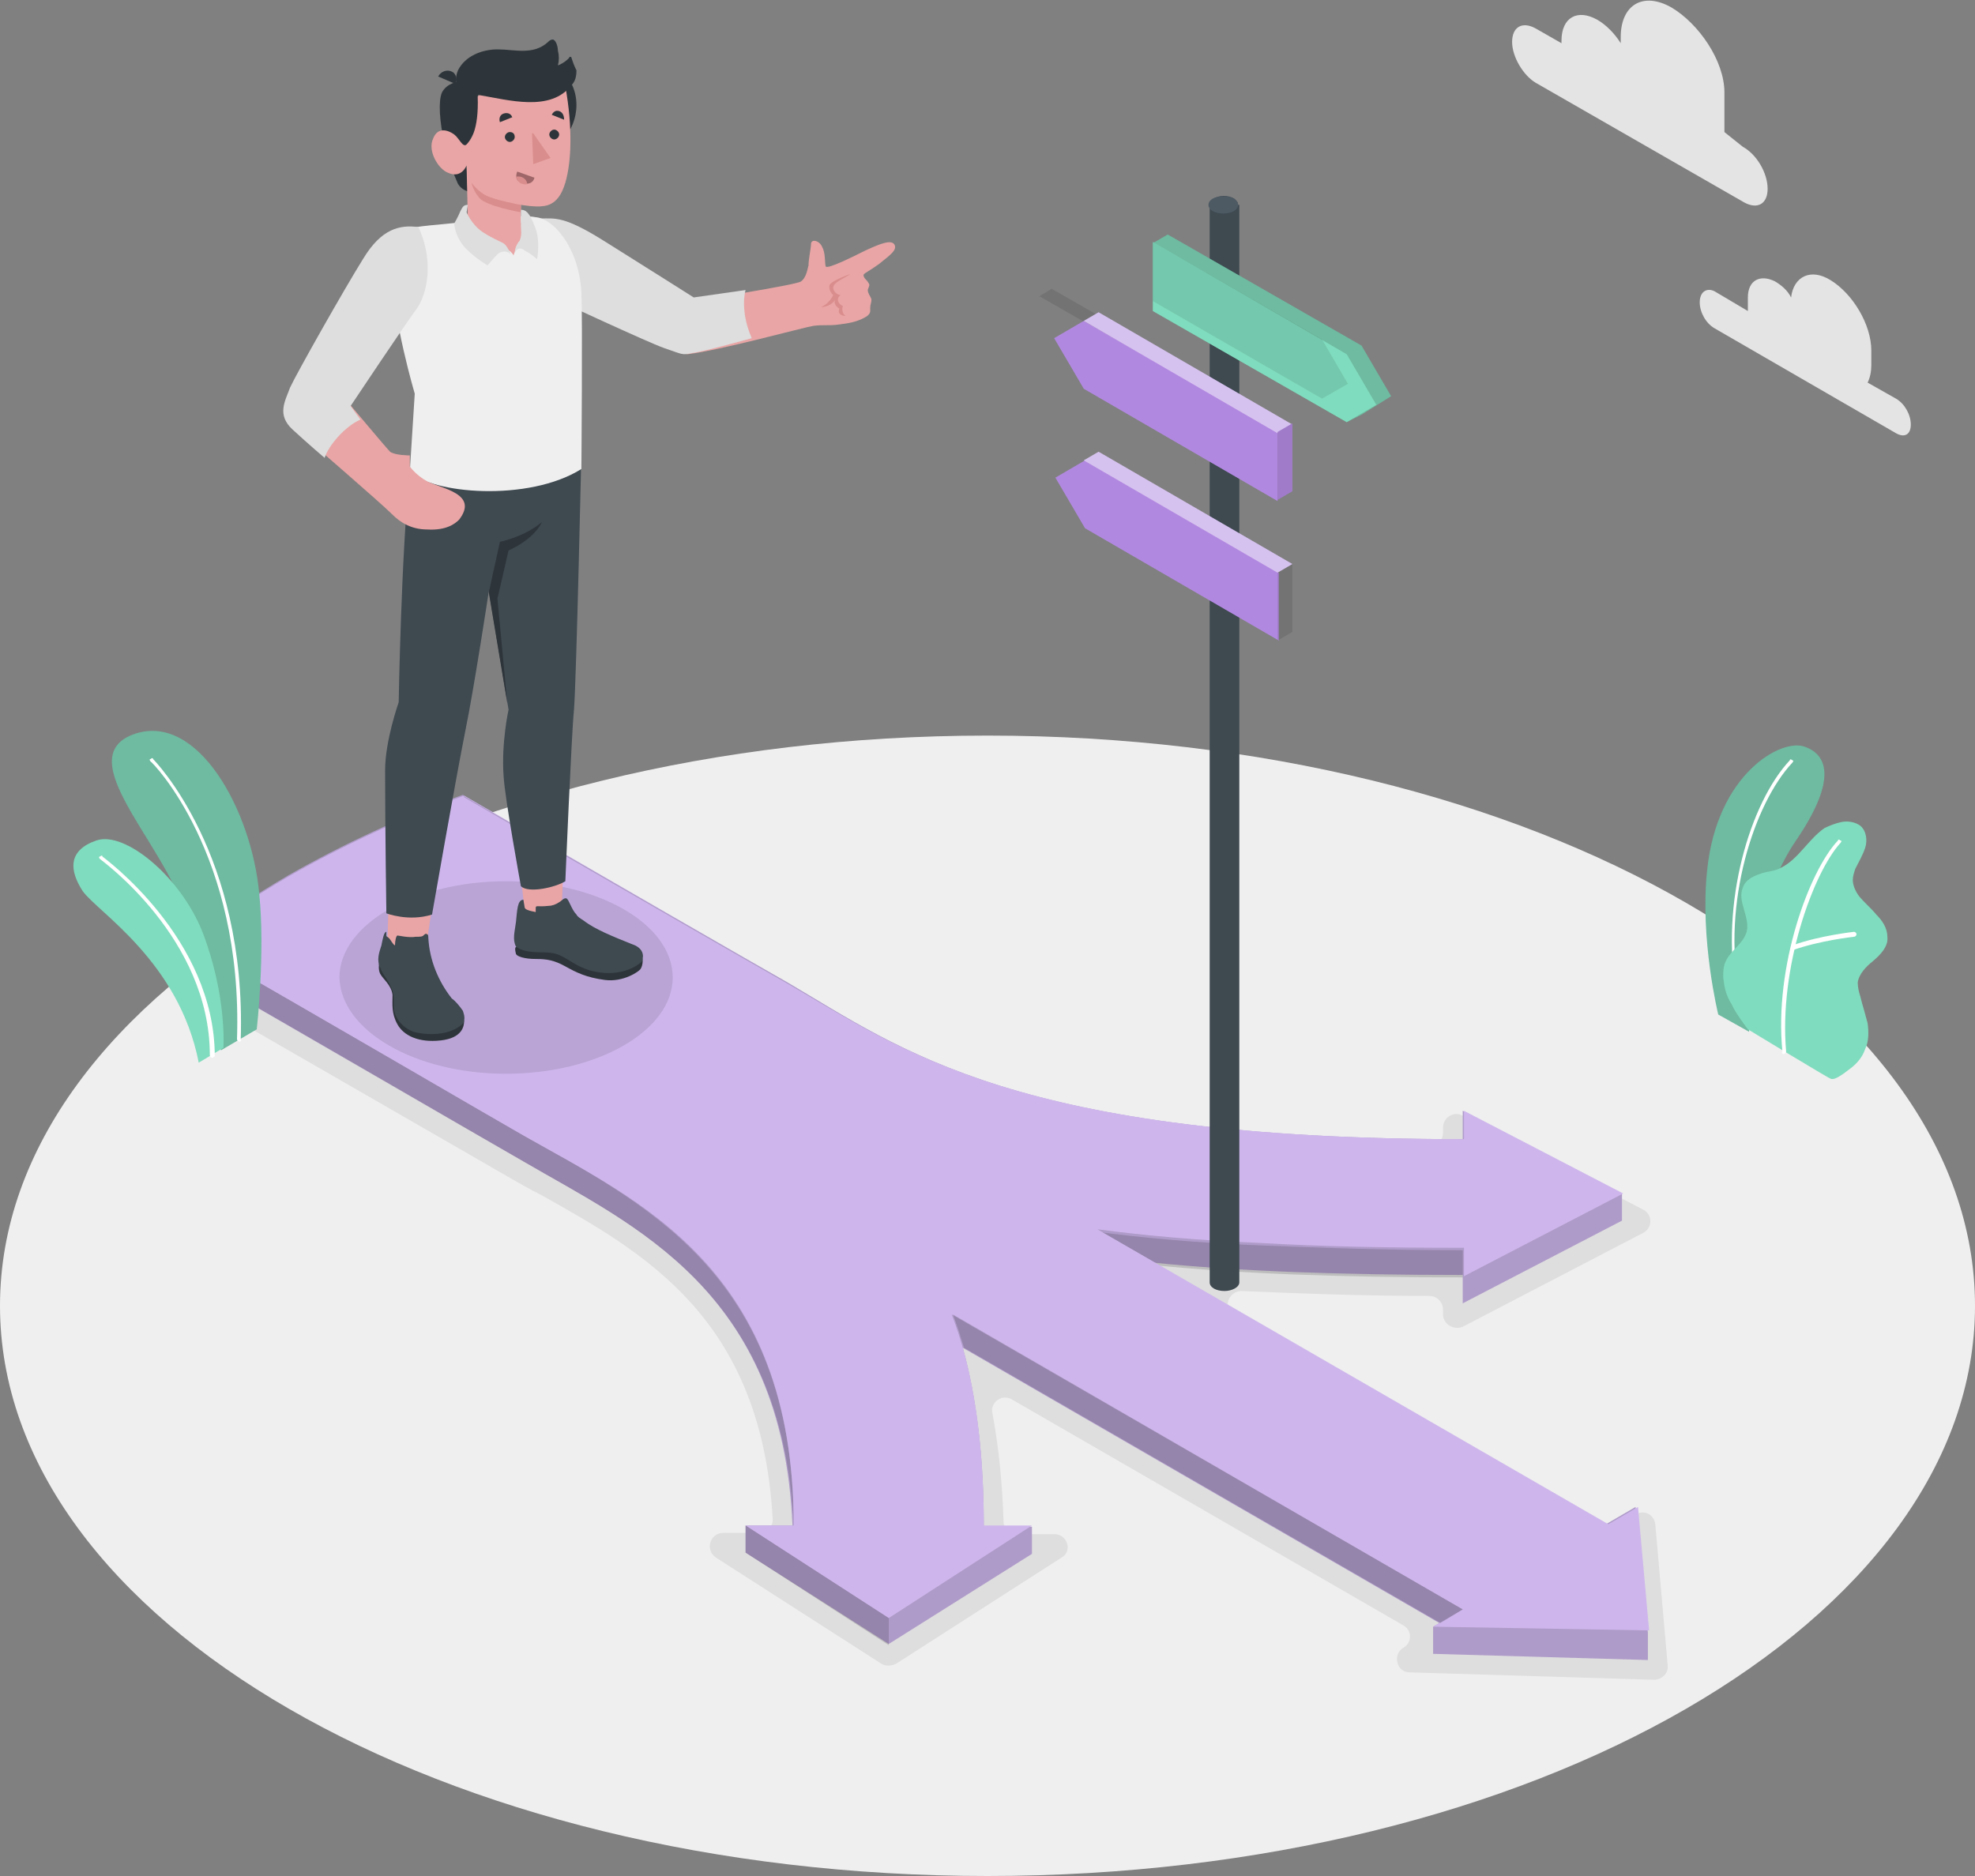 <?xml version="1.0" encoding="utf-8"?>
<!-- Generator: Adobe Illustrator 24.0.1, SVG Export Plug-In . SVG Version: 6.00 Build 0)  -->
<svg version="1.1" xmlns="http://www.w3.org/2000/svg" xmlns:xlink="http://www.w3.org/1999/xlink" x="0px" y="0px"
	 viewBox="0 0 160 152" style="enable-background:new 0 0 160 152;" xml:space="preserve">
<rect x="0" y="0" width="160" height="152" fill="#808080" stroke="none"/>
<style type="text/css">
	._x005B_Default_x005D_{fill:#FFFFFF;stroke:#000000;stroke-miterlimit:10;}
	.Sombra_x0020_paralela{fill:none;}
	.Esquinas_x0020_redondeadas_x0020_2_x0020_pt_x002E_{fill:#FFFFFF;stroke:#222221;stroke-miterlimit:10;}
	.Reflejo_x0020_vivo_x0020_X{fill:none;}
	.Bisel_x0020_suave{fill:url(#SVGID_1_);}
	.Atardecer{fill:#FFFFFF;}
	.Follaje_GS{fill:#F7DA06;}
	.Pompadour_GS{fill-rule:evenodd;clip-rule:evenodd;fill:#75AADE;}
	.st0{fill:#80DCBE;}
	.st1{fill:#61A58F;}
	.st2{fill:#B188E0;}
	.st3{fill:#E6DAF5;}
	.st4{fill:#965CD6;}
	.st5{opacity:0.55;}
	.st6{opacity:0.55;fill:#FFFFFF;enable-background:new    ;}
	.st7{opacity:0.7;fill:#FFFFFF;enable-background:new    ;}
	.st8{opacity:0.85;fill:#FFFFFF;enable-background:new    ;}
	.st9{opacity:0.35;}
	.st10{opacity:0.35;enable-background:new    ;}
	.st11{opacity:0.2;}
	.st12{opacity:0.2;enable-background:new    ;}
	.st13{opacity:0.6;}
	.st14{opacity:0.6;fill:#FFFFFF;enable-background:new    ;}
	.st15{fill:#F4F4F4;}
	.st16{fill:#DEDEDE;}
	.st17{fill:#3E4950;}
	.st18{opacity:0.1;enable-background:new    ;}
	.st19{opacity:0.3;fill:#FFFFFF;enable-background:new    ;}
	.st20{fill:#4D5A64;}
	.st21{fill:#2E353A;}
	.st22{fill:#CEB6EC;}
	.st23{fill:#E9A5A5;}
	.st24{fill:#DA8D8D;}
	.st25{fill:#6600C0;}
	.st26{fill:#32005A;}
	.st27{fill:#9E6668;}
	.st28{opacity:0.6;fill:#2E353A;enable-background:new    ;}
	.st29{fill:#B1EDDE;}
	.st30{fill:#874B4E;}
	.st31{fill:#54009C;}
	.st32{opacity:0.45;enable-background:new    ;}
	.st33{fill:#FFFFFF;}
	.st34{fill:#6EBBA1;}
	.st35{opacity:0.15;enable-background:new    ;}
	.st36{fill:#EDC4C4;}
	.st37{fill:#D69898;}
	.st38{fill:#794D4D;}
	.st39{fill:#EFEFEF;}
	.st40{opacity:0.8;fill:#4D5A64;enable-background:new    ;}
	.st41{fill:#E9E9E9;}
	.st42{fill:#7D32CA;}
	.st43{opacity:0.3;enable-background:new    ;}
	.st44{opacity:0.4;enable-background:new    ;}
	.st45{opacity:0.5;enable-background:new    ;}
	.st46{fill:#F9F9F9;}
	.st47{opacity:0.8;fill:#B188E0;enable-background:new    ;}
	.st48{fill:#8ED998;}
	.st49{opacity:0.3;fill:#8ED998;enable-background:new    ;}
	.st50{fill:#477E43;}
	.st51{fill:#C7EDD1;}
	.st52{fill:#7ACE7E;}
	.st53{fill:#345B32;}
	.st54{fill:#9F7BC9;}
	.st55{opacity:0.4;fill:#FFFFFF;enable-background:new    ;}
	.st56{fill:#6FC464;}
	.st57{fill:#E4E4E4;}
	.st58{opacity:0.3;}
	.st59{opacity:0.4;}
</style>
<linearGradient id="SVGID_1_" gradientUnits="userSpaceOnUse" x1="208.846" y1="-314.083" x2="209.554" y2="-313.376">
	<stop  offset="0" style="stop-color:#E3E3E8"/>
	<stop  offset="0.178" style="stop-color:#DFDFE4"/>
	<stop  offset="0.36" style="stop-color:#D3D3D8"/>
	<stop  offset="0.544" style="stop-color:#BFBFC3"/>
	<stop  offset="0.729" style="stop-color:#A2A3A6"/>
	<stop  offset="0.914" style="stop-color:#7E8082"/>
	<stop  offset="1" style="stop-color:#6B6D6E"/>
</linearGradient>
<g id="BACKGROUND">
</g>
<g id="OBJECTS">
	<g>
		<path class="st39" d="M80,152c44.2,0,80-20.7,80-46.2c0-25.5-35.8-46.2-80-46.2c-44.2,0-80,20.7-80,46.2C0,131.3,35.8,152,80,152z
			"/>
		<path class="st16" d="M85.4,124.3h-3c-0.6,0-1.1-0.4-1.1-1c-0.1-3.2-0.4-6.1-0.9-8.8c-0.2-0.9,0.8-1.6,1.6-1.1l31.7,18.3
			c0.7,0.4,0.7,1.4,0,1.8c-0.9,0.5-0.6,2,0.5,2l19.8,0.6c0.6,0,1.2-0.5,1.1-1.2l-1-11.4c-0.1-0.8-0.9-1.2-1.6-0.8l-1.8,1
			c-0.3,0.2-0.8,0.2-1.1,0l-29.6-17.1c-1-0.6-0.5-2,0.6-2c4.6,0.2,9.6,0.4,15.2,0.4c0.6,0,1.1,0.5,1.1,1.1v0.4c0,0.8,0.9,1.3,1.6,1
			l14.6-7.6c0.8-0.4,0.8-1.5,0-1.9l-14.6-7.6c-0.7-0.4-1.6,0.1-1.6,1v0.4c0,0.6-0.5,1.1-1.1,1.1c-30.9-0.3-41-6.3-49.2-11.1
			c-0.7-0.4-1.4-0.9-2.1-1.3L39.4,66c-5.7,1.9-11.1,4.3-16,7.2c-3.6,2-6.7,4.2-9.4,6.5l27.6,15.9c0.7,0.4,1.4,0.8,2.2,1.2
			c8.4,4.7,17.9,10,18.8,26.3c0,0.6-0.4,1.1-1.1,1.1h-2.9c-1.1,0-1.5,1.4-0.6,2l13.4,8.6c0.3,0.2,0.8,0.2,1.2,0l13.4-8.6
			C86.9,125.7,86.5,124.3,85.4,124.3z"/>
		<path class="st57" d="M138.9,23.6l2.7,1.6c0-0.1,0-0.2,0-0.3v-0.8c0-1.4,1-1.9,2.2-1.3c0.5,0.3,1,0.7,1.3,1.3
			c0.2-1.7,1.6-2.4,3.2-1.4c1.8,1.1,3.3,3.6,3.3,5.7v1.2c0,0.5-0.1,1-0.3,1.4l2.3,1.3c0.7,0.4,1.2,1.3,1.2,2.1s-0.5,1.1-1.2,0.7
			l-14.7-8.5c-0.7-0.4-1.2-1.3-1.2-2.1C137.7,23.6,138.3,23.3,138.9,23.6z"/>
		<path class="st57" d="M141.2,11.9l-1.5-1.2V7.5c0-2.6-2.1-5.6-4.3-6.9c-2.3-1.3-4.1-0.2-4.1,2.4v0.5c-0.5-0.8-1.2-1.5-1.9-1.9
			c-1.6-0.9-2.9-0.2-2.9,1.7v0.2l-2.1-1.2c-1.1-0.6-1.9-0.1-1.9,1.1s0.9,2.7,1.9,3.3l16.9,9.7c1.1,0.6,1.9,0.1,1.9-1.1
			C143.2,14,142.3,12.5,141.2,11.9z"/>
		<path class="st22" d="M133.5,132.3v2.2l-17.4-0.5v-2.2l0.5-0.3l-38.6-22.3c1.1,4,1.7,8.8,1.7,14.5h3.9v2.2L72,133.2l-11.6-7.4
			v-2.2h3.8c-0.8-19.1-12.9-24.3-21.8-29.5c-2.4-1.4-15.6-9-27-15.6v-2.2c2.4-1.9,5.1-3.7,8-5.4c4.4-2.5,9.1-4.7,14.1-6.5
			c11,6.4,24,13.9,26.3,15.2C73,85,82.3,92.3,118.5,92.3v-2.3l12.9,6.7v2.2l-12.9,6.7v-2.3c-9.9,0-18.2-0.3-25.1-1l36.7,21.2
			l2.4-1.4L133.5,132.3z"/>
		<path class="st35" d="M133.5,132.3v2.2l-17.4-0.5v-2.2l0.5-0.3l-38.6-22.3c1.1,4,1.7,8.8,1.7,14.5h3.9v2.2L72,133.2l-11.6-7.4
			v-2.2h3.8c-0.8-19.1-12.9-24.3-21.8-29.5c-2.3-1.3-15.8-9.2-27-15.6v-2.2c2.4-1.9,5.1-3.7,8-5.4c4.4-2.5,9.1-4.7,14.1-6.5
			c0,0,0.1,0,0.1,0.1c11,6.4,23.9,13.8,26.2,15.1C73,85,82.3,92.3,118.5,92.3v-2.3l12.9,6.7v2.2l-12.9,6.7v-2.3
			c-9.9,0-18.2-0.3-25.1-1l36.7,21.2l2.4-1.4L133.5,132.3z"/>
		<path class="st35" d="M64.3,123.6L64.3,123.6c-0.9-19.1-13-24.3-21.9-29.5c-2.3-1.3-27-15.6-27-15.6v-2.2c0,0,24.7,14.2,27,15.6
			C51.6,97.4,64.3,102.8,64.3,123.6z"/>
		<path class="st35" d="M118.5,101.3v2.2c-9.9,0-18.2-0.3-25.1-1l-4.6-2.7c3.8,0.5,8.2,0.9,13.1,1.1
			C106.9,101.1,112.4,101.3,118.5,101.3z"/>
		<path class="st22" d="M116.1,131.8l2.4-1.4l-41.4-23.9c1.7,4.4,2.6,10.1,2.6,17.1h3.9L72,131.1l-11.6-7.5h3.9
			c0-20.9-12.6-26.3-21.9-31.6c-2.3-1.3-15.8-9.2-27-15.6c2.4-1.9,5.1-3.7,8-5.4c4.4-2.5,9.1-4.7,14.1-6.5c0,0,0.1,0,0.1,0.1
			c11,6.4,23.9,13.8,26.2,15.1C73,85,82.4,92.3,118.6,92.3v-2.3l12.9,6.7l-12.9,6.7v-2.3c-6.1,0-11.6-0.1-16.6-0.4
			c-5-0.2-9.3-0.6-13.1-1.1l41.4,23.9l2.4-1.4l0.9,10L116.1,131.8z"/>
		<path class="st35" d="M118.5,130.4l-1.8,1.1l-38.6-22.3c-0.3-1-0.6-1.9-0.9-2.7L118.5,130.4z"/>
		<path class="st35" d="M72,131.1v2.2l-11.6-7.5v-2.2L72,131.1z"/>
		<path class="st17" d="M100.3,16.6c0-0.2-0.1-0.3-0.3-0.5c-0.5-0.3-1.2-0.3-1.7,0c-0.2,0.1-0.3,0.3-0.3,0.5v87.3
			c0,0.4,0.5,0.7,1.2,0.7c0.6,0,1.2-0.3,1.2-0.7V16.6z"/>
		<path class="st20" d="M99.1,17.3c0.7,0,1.2-0.3,1.2-0.7c0-0.4-0.5-0.7-1.2-0.7c-0.7,0-1.2,0.3-1.2,0.7
			C97.9,17,98.4,17.3,99.1,17.3z"/>
		<path class="st34" d="M112.7,32.1l-2.4-4.1l-15.7-9l-1.2,0.7v5.5l15.7,9l1.2-0.6L112.7,32.1z"/>
		<path class="st0" d="M93.4,19.6l15.7,9.1l2.4,4.1l-2.4,1.4l-15.7-9V19.6z"/>
		<g class="st58">
			<path class="st43" d="M93.4,19.6l13.7,7.9l2.1,3.6l-2.1,1.2l-13.7-7.9V19.6z"/>
		</g>
		<path class="st18" d="M99,31.3l-1,0.6L84.2,24l1-0.6L99,31.3z"/>
		<path class="st12" d="M97.9,31.9l1-0.6l2.1,3.6l-1,0.6L97.9,31.9z"/>
		<path class="st2" d="M103.6,35L87.8,26l-2.4,1.4l2.4,4.1l15.7,9.1V35z"/>
		<path class="st2" d="M103.6,46.4l-15.7-9.1l-2.4,1.4l2.4,4.1l15.7,9.1V46.4z"/>
		<path class="st22" d="M87.8,26l1.2-0.7l15.7,9.1l-1.2,0.7L87.8,26z"/>
		<path class="st22" d="M87.8,37.3l1.2-0.7l15.7,9.1l-1.2,0.7L87.8,37.3z"/>
		<g class="st59">
			<path class="st55" d="M87.8,26l1.2-0.7l15.7,9.1l-1.2,0.7L87.8,26z"/>
		</g>
		<g class="st59">
			<path class="st55" d="M87.8,37.3l1.2-0.7l15.7,9.1l-1.2,0.7L87.8,37.3z"/>
		</g>
		<path class="st2" d="M104.7,39.8l-1.2,0.7V35l1.2-0.7V39.8z"/>
		<path class="st18" d="M104.7,39.8l-1.2,0.7V35l1.2-0.7V39.8z"/>
		<path class="st18" d="M104.7,51.2l-1.2,0.7v-5.5l1.2-0.7V51.2z"/>
		<path class="st18" d="M41,87c7.4,0,13.5-3.5,13.5-7.8c0-4.3-6-7.8-13.5-7.8c-7.4,0-13.5,3.5-13.5,7.8C27.6,83.5,33.6,87,41,87z"/>
		<path class="st21" d="M52,77.6c0.1,0,0.1,0.6-0.1,0.9c-0.1,0.2-1.4,1.1-2.9,0.9c-1.5-0.2-2.3-0.6-3.2-1.1
			c-0.9-0.5-1.5-0.6-2.4-0.6c-0.9,0-1.5-0.2-1.6-0.4c-0.1-0.4-0.1-0.6,0.1-0.6L52,77.6z"/>
		<path class="st23" d="M42.5,73.8c0.9,0.6,2,0.8,3,0.2l0.2-5.8h-3.8L42.5,73.8z"/>
		<path class="st17" d="M51.2,76.5c-1.5-0.6-3-1.2-3.9-1.9c-0.3-0.2-0.5-0.3-0.6-0.5c-0.4-0.4-0.6-1.2-0.8-1.3
			c-0.2-0.1-0.4,0.2-0.6,0.3c-0.3,0.2-0.6,0.3-0.9,0.3c-0.9,0.1-1-0.1-1,0.2c0,0.1,0,0.2,0,0.3c-0.5-0.1-0.9-0.2-0.9-0.4l-0.1-0.6
			c-0.5,0-0.5,0.9-0.6,1.8c-0.1,0.8-0.3,1.4,0,2c0.8,0.6,2.1,0.4,2.8,0.5c1.1,0.1,1.6,0.9,3.1,1.4c2.4,0.7,3.9-0.3,4.3-0.7
			C52.2,77.4,52.1,76.8,51.2,76.5z"/>
		<path class="st21" d="M37.6,82.7c0,0.4-0.1,1.4-1.9,1.6c-1.8,0.2-3-0.4-3.5-1.3c-0.5-0.9-0.4-1.6-0.4-2.4c-0.1-0.8-0.8-1.3-1-1.7
			c-0.3-0.6,0.1-1.6,0.1-1.6L37.6,82.7z"/>
		<path class="st23" d="M31.4,76c0.2,1.7,3.5,1.6,3.2,0.2l0.6-4.1l-3.7,0.1L31.4,76z"/>
		<path class="st17" d="M37.5,81.9c-0.2-0.3-0.6-0.8-0.9-1c-1.1-1.4-1.8-3.1-1.9-4.9c0-0.1,0-0.3-0.1-0.3c-0.1-0.1-0.2,0-0.3,0.1
			c-0.1,0.1-0.3,0.1-0.6,0.1c-0.6,0.1-1.4-0.1-1.5-0.1c-0.1,0-0.2,0.4-0.2,0.8c-0.2-0.1-0.3-0.4-0.5-0.6c-0.1-0.1-0.2-0.1-0.2-0.2
			c0-0.1,0-0.2,0-0.3c-0.2,0-0.3,0.6-0.4,1.1c-0.2,0.6-0.4,1.2-0.1,1.8c0.1,0.3,0.3,0.6,0.5,0.9c0.3,0.5,0.6,1,0.6,1.6
			c0,0.3,0,0.5,0,0.8c0.1,0.9,0.8,1.6,1.6,1.9c1.1,0.3,2.8,0.3,3.8-0.5C37.8,82.8,37.6,82.2,37.5,81.9z"/>
		<path class="st17" d="M33.2,38.2c-0.7,6.7-0.9,18.7-0.9,18.7s-1.1,3.1-1.1,5.5c0,4.9,0.1,11.6,0.1,11.6s1.8,0.7,3.7,0.1
			c0,0,1.9-10.9,2.7-14.9c0.7-3.4,1.9-11.3,1.9-11.3l1.6,9.6c0,0-0.6,2.7-0.4,5.4c0.1,1.8,1.4,8.9,1.4,8.9c0.6,0.6,2.8,0.1,3.6-0.4
			c0,0,0.5-12,0.7-13.9c0.2-2.6,0.6-20.9,0.6-20.9L33.2,38.2z"/>
		<path class="st21" d="M39.6,48l0.9-4.1c0,0,2-0.4,3.4-1.6c0,0-0.5,1.3-2.7,2.3l-0.9,3.9l0.8,8.5L39.6,48z"/>
		<path class="st23" d="M72.5,19.9c-0.2-0.6-1.3-0.1-2.4,0.4c-1,0.5-3,1.5-3.2,1.3c-0.1-0.2,0-1.1-0.3-1.6c-0.2-0.5-0.9-0.7-0.9-0.2
			c0,0.3-0.2,1.2-0.2,1.7c-0.1,0.4-0.2,1-0.6,1.3c-0.4,0.3-8.8,1.6-8.8,1.6s-6.5-3.9-7.9-4.7c-1.3-0.9-2.4-1.7-4.4-1.6
			c-2.6,0.9-1.7,3.3-0.6,4.8c0.6,0.9,0.9,0.8,3.1,1.8c2.7,1.2,7,3.6,9.4,4c2.6-0.3,9.5-2.2,10.2-2.3c0.8-0.1,1.3,0,2-0.1
			c0.8-0.1,1.5-0.2,2.2-0.6c0.2-0.1,0.4-0.3,0.4-0.5c0-0.1,0-0.2,0-0.3c0-0.2,0.1-0.4,0.1-0.6c0-0.2-0.3-0.5-0.3-0.8
			c0-0.1,0.2-0.4,0.1-0.5c-0.1-0.2-0.2-0.3-0.3-0.4c-0.1-0.1-0.2-0.3-0.1-0.4c0.1-0.1,0.5-0.3,1.2-0.8
			C72.2,20.6,72.6,20.3,72.5,19.9z"/>
		<path class="st16" d="M43.8,17.7c1.2,0,1.9-0.2,5.1,1.8c3.2,2,7.3,4.6,7.3,4.6l4.2-0.6c0,0-0.5,1.6,0.5,3.9c0,0-3.9,1.1-4.8,1.2
			c-0.9,0.2-0.8,0.1-2.3-0.4c-1.4-0.5-8.7-3.9-8.7-3.9L43.8,17.7z"/>
		<path class="st24" d="M68.9,22.2c-0.6,0.4-1.4,0.7-1.4,1.1c0,0.3,0.3,0.6,0.6,0.6c0,0-0.3,0.2-0.2,0.5c0.1,0.3,0.4,0.4,0.4,0.4
			c-0.1,0.1-0.1,0.6,0.2,0.8c-0.2,0-0.7-0.1-0.5-0.6c0,0-0.6-0.3-0.3-0.8c0,0-0.2,0.6-1.2,0.7c0,0,0.7-0.3,1-1c0,0-0.4-0.3-0.3-0.8
			C67.4,22.7,68.9,22.2,68.9,22.2z"/>
		<path class="st39" d="M39,17.8c-1.9,0.3-4,0.4-5.3,0.6c-1.4,0.2-1.9,1.4-1.9,3.8c0,3.6,1.8,9.7,1.8,9.7l-0.4,6.3
			c1.7,1.8,9.6,2.5,13.9-0.2c0,0,0.1-12.3,0-14.3c-0.2-3.7-2.3-6-3.7-6.1C43.4,17.6,42.2,17.3,39,17.8z"/>
		<path class="st21" d="M37.2,6.6c0,0-1,0.1-1.4,0.9c-0.3,0.7-0.2,2.3,0.2,4.1c0.4,1.8,0.9,2.8,1.1,3.3c0.3,0.5,0.8,0.6,0.8,0.6
			l-0.1-2.1l-0.1-1.5c0,0,1-1.3,1.1-2.4c0.1-1.4-0.1-1.9-0.1-1.9L37.2,6.6z"/>
		<path class="st21" d="M36.9,6.8l-1.4-0.6c0.2-0.4,0.7-0.6,1.1-0.4C36.9,5.9,37.1,6.4,36.9,6.8z"/>
		<path class="st21" d="M38.8,8.6c0,2.2,1.8,3.9,4,3.9c2.2,0,3.9-1.8,3.9-4c0-2.2-1.8-3.9-4-3.9C40.6,4.7,38.8,6.4,38.8,8.6z"/>
		<path class="st23" d="M37.8,11.7c-0.3,0.3-0.6-0.5-1-0.8s-1.3-0.7-1.7,0.3c-0.5,1,0.4,2.5,1.2,2.8c1.1,0.5,1.5-0.6,1.5-0.6
			l0.1,4.4c1.1,2,3.3,2,3.7,2.9c0.2-0.8,1.4-1.8,0.6-2.7v-1.4c0,0,1.2,0.2,1.8,0.1c1-0.1,1.5-0.9,1.8-1.9c0.5-1.7,0.6-4.5,0-7.8
			c-1.1-0.9-4.8-0.7-7.1,0.8C38.8,10.6,38.1,11.4,37.8,11.7z"/>
		<path class="st21" d="M46.3,4.7c0-0.1-0.1-0.1-0.1-0.1c0,0-0.1,0-0.1,0.1c-0.1,0.1-0.4,0.4-0.9,0.6c0.1-0.4,0.1-0.8,0-1.2
			c0-0.2-0.1-0.8-0.4-0.9c-0.2,0-0.3,0.1-0.4,0.2c-1.2,1.1-2.7,0.6-4.1,0.6c-1.2,0-2.6,0.5-3.2,1.7c-0.2,0.5-0.3,1.1,0.2,1.5
			c0.4,0.3,1,0.4,1.5,0.5c2.4,0.4,5.8,1.4,7.5-0.8c0.3-0.3,0.4-0.7,0.4-1.2C46.5,5.3,46.4,5,46.3,4.7C46.3,4.7,46.3,4.7,46.3,4.7z"
			/>
		<path class="st24" d="M42.2,16.6c0,0-2.2-0.4-2.9-0.8c-0.5-0.3-0.9-0.7-1.1-1c0,0,0.1,0.6,0.6,1.2c0.5,0.7,3.4,1.2,3.4,1.2V16.6z"
			/>
		<path class="st21" d="M41.7,11.1c0,0.2-0.2,0.4-0.4,0.4s-0.4-0.2-0.4-0.4c0-0.2,0.2-0.4,0.4-0.4S41.7,10.8,41.7,11.1z"/>
		<path class="st21" d="M41.5,9.5l-1,0.4c-0.1-0.3,0-0.6,0.3-0.7C41.1,9.1,41.4,9.2,41.5,9.5z"/>
		<path class="st27" d="M41.9,13.9l1.4,0.5c-0.1,0.4-0.5,0.6-0.9,0.4C41.9,14.8,41.7,14.4,41.9,13.9z"/>
		<path class="st24" d="M42.3,14.9c0.1,0,0.3,0.1,0.4,0c0-0.3-0.3-0.6-0.7-0.6c-0.1,0-0.1,0-0.2,0C41.9,14.6,42,14.8,42.3,14.9z"/>
		<path class="st21" d="M45.7,9.7l-1-0.4C44.8,9.1,45,8.9,45.3,9C45.6,9.1,45.7,9.4,45.7,9.7z"/>
		<path class="st21" d="M45.3,10.9c0,0.2-0.2,0.4-0.4,0.4s-0.4-0.2-0.4-0.4c0-0.2,0.2-0.4,0.4-0.4C45.1,10.5,45.3,10.7,45.3,10.9z"
			/>
		<path class="st24" d="M43.1,10.8l0.1,2.5l1.4-0.5l-1.4-2C43.2,10.8,43.2,10.8,43.1,10.8z"/>
		<path class="st16" d="M37.9,16.6c-0.3,0-0.4,0.1-0.6,0.5c-0.2,0.5-0.5,1-0.5,1s0,1,0.9,2c0.9,0.9,1.8,1.4,1.8,1.4s0.5-0.6,0.8-0.9
			c0.6-0.5,1.1,0,1.1,0c-0.1-0.2-0.3-0.6-0.5-0.8c-0.2-0.2-0.9-0.4-1.8-1s-1.3-1.6-1.3-1.6L37.9,16.6z"/>
		<path class="st16" d="M41.7,20.5c0-0.5,0.3-0.9,0.4-1c0.2-0.5,0.1-0.8,0.1-1.2c0-0.4,0-1.3,0-1.3c0.3,0,0.5,0.1,0.8,0.6
			c0.2,0.5,0.6,1.1,0.6,2.2c0,1-0.1,1.2-0.1,1.2s-0.4-0.4-1-0.7C42.3,20.1,41.9,20,41.7,20.5z"/>
		<path class="st23" d="M33.6,18.4c-1.9,0-3.2,1.3-4.5,3.4c-1,1.6-4.7,8-5.5,9.7c-0.7,1.6-0.7,2.3,0.5,3.4c1,0.9,6.7,5.8,7.7,6.8
			c0.6,0.6,1.5,1.2,2.8,1.2c1.6,0.1,2.3-0.5,2.6-0.8c1.6-2.1-1.4-2.5-2.6-3.1c-0.9-0.5-1.4-1.2-1.4-1.2l0-0.9c0,0-1.2,0-1.6-0.3
			c-0.3-0.3-3.4-4-3.4-4l5.1-7.3C34.3,24.3,35,20.1,33.6,18.4z"/>
		<path class="st16" d="M33.9,18.4c-1.5-0.2-3,0.1-4.5,2.6c-1.5,2.4-5.4,9.3-5.9,10.4c-0.4,1.1-1.1,2.2,0.2,3.4
			c1.3,1.2,2.6,2.3,2.6,2.3c0.3-1,1.7-2.6,2.9-3.1l-0.8-1.1c0,0,4.4-6.6,5.3-7.8C34.6,23.9,35.2,21.2,33.9,18.4z"/>
		<path class="st34" d="M17.9,85.1l2.9-1.7c0,0,0.7-6.2,0.2-11c-0.6-6.7-5-14.8-10.2-12.9C5.7,61.4,13.3,68.3,15,74
			C16.6,79.7,17.9,85.1,17.9,85.1z"/>
		<path class="st33" d="M19.4,84.4c-0.1,0-0.2-0.1-0.2-0.2c0.5-15-6.9-22.5-7-22.5c-0.1-0.1-0.1-0.2,0-0.2c0.1-0.1,0.2-0.1,0.2,0
			c0.1,0.1,7.6,7.7,7.1,22.8C19.6,84.3,19.5,84.4,19.4,84.4z"/>
		<path class="st0" d="M16.1,86.1l2-1.2c0,0,0.3-4.2-1.7-9.4c-1.8-4.5-6.3-8.2-8.6-7.4c-2.3,0.8-2.2,2.4-1.1,4.1
			C7.9,73.9,14.5,77.9,16.1,86.1z"/>
		<path class="st33" d="M17.2,85.7c-0.1,0-0.2-0.1-0.2-0.2c0-9.5-8.8-15.8-8.9-15.9c-0.1-0.1-0.1-0.2,0-0.2c0.1-0.1,0.2-0.1,0.2,0
			c0.1,0.1,9.1,6.6,9.1,16.2C17.3,85.6,17.3,85.7,17.2,85.7z"/>
		<path class="st34" d="M141.7,83.6l-2.5-1.4c0,0-1.5-6.1-0.9-11.7c0.8-7.8,6-10.7,7.9-10c2,0.7,2.5,2.9-0.7,7.6
			C143.7,70.7,141.3,76.4,141.7,83.6z"/>
		<path class="st33" d="M140.7,80.6C140.7,80.6,140.8,80.6,140.7,80.6c0.1,0,0.2-0.1,0.2-0.2c-1.4-7.2,1.2-15.3,4.3-18.6
			c0.1-0.1,0.1-0.2,0-0.2c-0.1-0.1-0.2-0.1-0.2,0c-3.2,3.4-5.7,11.6-4.3,18.9C140.6,80.5,140.7,80.6,140.7,80.6z"/>
		<path class="st0" d="M148.3,87.4c0.4,0.2,1.4-0.7,1.7-0.9c0.5-0.4,0.9-0.9,1.1-1.5c0.3-0.6,0.3-1.4,0.2-2.1
			c-0.1-0.4-0.2-0.7-0.3-1.1c-0.1-0.3-0.2-0.7-0.3-1.1c-0.1-0.3-0.2-0.7-0.2-1.1c0.1-0.7,0.7-1.3,1.2-1.7c0.6-0.5,1.3-1.2,1.2-2
			c0-0.7-0.4-1.3-0.9-1.8c-0.4-0.5-1-1-1.4-1.5c-0.3-0.4-0.5-0.9-0.5-1.3c0-0.3,0.1-0.6,0.2-0.9c0.3-0.6,0.6-1.1,0.8-1.7
			c0.2-0.6,0.1-1.4-0.4-1.8c-0.4-0.3-1-0.4-1.5-0.3c-0.5,0.1-1,0.3-1.4,0.5c-1.3,0.9-2.1,2.5-3.5,3.2c-0.5,0.3-1.2,0.3-1.7,0.5
			c-0.6,0.2-1.2,0.5-1.4,1.1c-0.5,1.1,0.6,2.4,0.3,3.6c-0.3,1-1.3,1.5-1.7,2.4c-0.2,0.4-0.2,0.9-0.2,1.3c0.1,0.8,0.2,1.4,0.7,2.2
			c0.3,0.7,1.3,2,1.3,2S148.2,87.4,148.3,87.4z"/>
		<path class="st33" d="M144.5,85.4c0.1,0,0.2-0.1,0.2-0.2c-0.6-6.8,2.2-14.5,4.4-16.9c0.1-0.1,0.1-0.2,0-0.2
			c-0.1-0.1-0.2-0.1-0.2,0c-2.3,2.4-5.2,10.2-4.5,17.1C144.3,85.3,144.4,85.4,144.5,85.4z"/>
		<path class="st33" d="M145.2,77L145.2,77c2.2-0.8,5-1.1,5-1.1c0.1,0,0.2-0.1,0.2-0.2c0-0.1-0.1-0.2-0.2-0.2c0,0-2.8,0.3-5,1.1
			c-0.1,0-0.1,0.1-0.1,0.2C145,76.9,145.1,77,145.2,77z"/>
	</g>
</g>
<g id="DESIGNED_BY_FREEPIK">
</g>
</svg>
